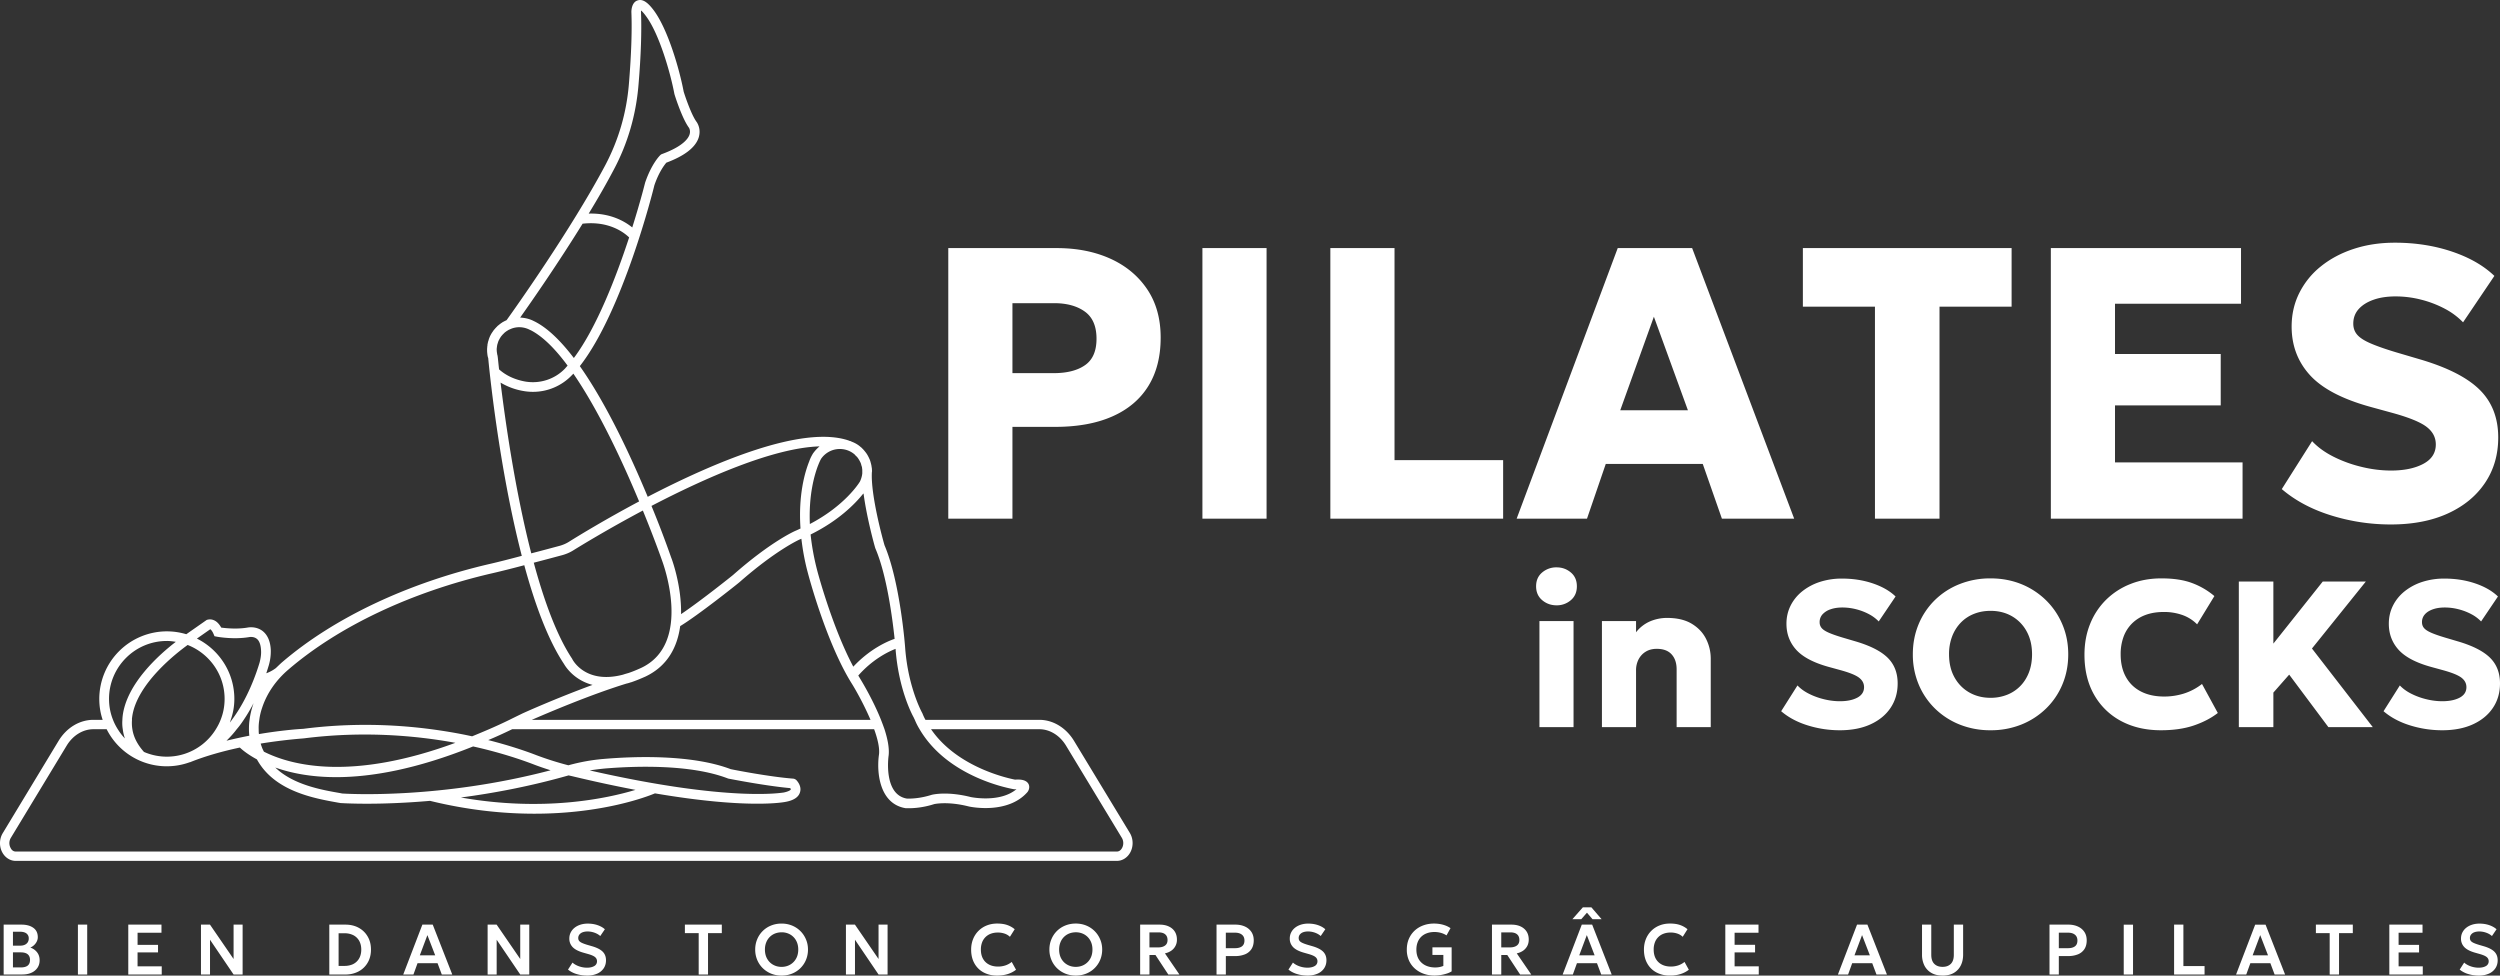 <?xml version="1.0" encoding="UTF-8"?>
<svg xmlns="http://www.w3.org/2000/svg" width="200.297" height="78.162">
  <rect width="100%" height="100%" fill="#333333" stroke="none"/>
  <path d="M51.085.034c.49-.17.95.34 1.29.79 1.14 1.53 2.06 4.72 2.4 6.52.16.51.64 1.9 1.04 2.43.04.06.37.54.17 1.22-.24.8-1.12 1.49-2.6 2.04-.14.17-.59.73-.96 1.82-.09.4-2.53 10.09-5.97 14.48 2.14 3.03 4.09 7.23 5.44 10.47 5.32-2.76 12.39-5.77 16.1-4.51l.07.03.12.03v.01l.07.03c.26.1.5.24.7.42.04.03.09.07.13.12.02.02.05.04.07.07.06.06.13.15.21.25l.05.07c.03.04.06.09.09.14.02.04.05.09.08.15.04.08.06.13.09.19.03.08.06.16.08.25.02.06.03.12.05.19.01.04.02.11.03.19.01.02.01.07.02.12 0 .08.01.15.01.22l-.01.03c-.12 1.84.91 5.55 1.01 5.88 1.25 2.95 1.65 8.08 1.66 8.3.202 2.54.956 4.313 1.246 4.914l.06.122c.033.066.053.1.054.103l.02.04c.07.18.15.35.24.51h9.12c1.1 0 2.14.63 2.78 1.68l4.48 7.39c.28.47.29 1.09.02 1.57-.23.41-.63.66-1.06.66H1.255c-.43 0-.83-.25-1.06-.66-.27-.48-.26-1.1.03-1.57l4.47-7.39c.64-1.05 1.68-1.68 2.79-1.68h.74c-.18-.53-.27-1.09-.27-1.68a5.42 5.42 0 0 1 5.41-5.41c.54 0 1.06.08 1.56.23l1.63-1.14c.13-.05.34-.08.56.01.24.09.44.3.61.6.38.05 1.26.14 2.09 0 .05-.01.68-.14 1.22.27.4.31.63.83.66 1.53.01.39-.04.81-.16 1.22-.05.17-.12.39-.2.64.44-.16.76-.41.77-.42.16-.15.32-.31.49-.46 4.14-3.55 10.05-6.35 16.64-7.88.7-.16 1.64-.4 2.57-.65-1.85-7.16-2.64-15.24-2.69-15.85a.495.495 0 0 1-.04-.13c-.02-.09-.03-.19-.04-.29-.01-.08-.01-.16-.01-.24 0-.06 0-.12.01-.18 0-.03 0-.07.01-.11l.01-.08c0-.06.01-.12.03-.17 0-.04.02-.12.05-.19.02-.1.06-.2.1-.3.03-.07.06-.13.1-.2.02-.04.05-.09.09-.15.03-.04.07-.1.11-.16.02-.03.07-.09.12-.14 0-.01.03-.04.06-.07.02-.02.05-.06.09-.09.03-.04.06-.07.1-.1l.05-.04c.11-.09.2-.16.29-.21v-.01l.21-.11.13-.06c.57-.79 5.14-7.21 7.91-12.42 1.06-2.01 1.7-4.19 1.89-6.49.19-2.29.26-4.29.2-5.78 0-.15.03-.78.5-.93Zm23.51 58.39c2.12 3.1 6.28 3.95 6.73 4.04.41-.03.89 0 1.08.35.12.24.03.5-.09.65-1.58 1.8-4.57 1.18-4.69 1.15-1.73-.44-2.77-.19-2.78-.19-.9.29-1.65.33-2.02.33h-.25c-2.16-.34-2.35-2.97-2.15-4.31.06-.52-.11-1.25-.39-2.02h-29c-.66.32-1.29.61-1.92.87 1.69.43 3.01.88 3.86 1.21.85.32 1.71.59 2.56.81.91-.25 1.86-.43 2.84-.51 2.45-.21 7.03-.37 10.17.82.33.07 3.15.62 5.01.76.09.01.17.05.24.11.05.05.46.48.3.98-.11.39-.5.65-1.15.77-.15.03-3.03.59-10.47-.68-.67.28-4.21 1.63-9.66 1.63-2.44 0-5.26-.27-8.36-1.03-2.08.18-3.82.23-5.06.23-1.28 0-2.03-.05-2.05-.05h-.04l-.18-.03c-1.96-.35-5.14-.91-6.54-3.47-.7-.38-1.15-.74-1.37-.95-1.31.28-2.71.66-4 1.18v-.01a5.385 5.385 0 0 1-6.67-2.64h-1.06c-.84 0-1.64.49-2.14 1.31l-4.48 7.4a.81.81 0 0 0-.01.81c.05.11.18.28.4.28h88.23c.22 0 .35-.17.41-.28.14-.25.13-.57-.01-.81l-4.48-7.4c-.5-.82-1.3-1.31-2.14-1.31Zm-29.04 3.7c-3.09.88-6.04 1.43-8.63 1.77 6.63 1.17 11.7.08 13.99-.61-1.52-.29-3.22-.65-5.09-1.1Zm26.2-10.14c-.64.25-1.86.86-2.99 2.14l.192.32c.125.206 1.005 1.667 1.628 3.23l.144.375.136.375c.25.78.4 1.53.33 2.12-.01.04-.44 3.14 1.48 3.44h.13c.29 0 .98-.03 1.83-.3.07-.02 1.23-.31 3.16.18.02 0 2.32.48 3.65-.64-.03.01-.07.01-.11.01h-.09c-.22-.04-5.28-.9-7.57-4.81-.14-.23-.27-.48-.38-.75l-.045-.092-.045-.099c-.14-.25-1.2-2.25-1.45-5.44Zm-33.85 7.82c-4.57 1.84-8.19 2.46-10.97 2.46-2.06 0-3.67-.34-4.88-.77 1.45 1.39 3.71 1.79 5.21 2.05l.15.03c.42.03 7.83.47 16.7-1.86-.47-.15-.95-.31-1.41-.49-1-.38-2.65-.94-4.8-1.42Zm20.4 2.56c-3-1.15-7.47-.99-9.87-.79-.4.04-.8.09-1.19.15 11.29 2.57 15.5 1.77 15.55 1.77.43-.09.55-.21.56-.24.01-.02-.01-.06-.04-.11-.414-.038-.863-.091-1.316-.153l-.454-.064c-1.585-.231-3.093-.529-3.18-.544Zm-21.82-2.85c-3.27-.6-7.44-.95-12.12-.36-.04.01-1.51.1-3.48.42.03.11.07.22.11.33.04.11.1.22.15.32 2.22 1.12 7.02 2.35 15.34-.71Zm-21.45-7.84c-.79.57-4.12 3.1-4.45 5.8-.01.07-.02.13-.01.2-.02.26-.01.51.03.75.1.65.42 1.25.93 1.82a4.608 4.608 0 0 0 5.76-1.82c.15-.24.28-.49.38-.75.21-.52.32-1.09.32-1.68 0-1.97-1.23-3.64-2.96-4.32Zm5.28 4.66c-.23.45-.49.9-.79 1.34-.17.26-.35.51-.56.75-.24.32-.52.63-.82.92.62-.15 1.25-.29 1.83-.4-.02-.17-.03-.35-.03-.52 0-.25.01-.5.05-.75.05-.41.15-.83.29-1.25Zm-6.95-4.98c-2.55 0-4.63 2.08-4.63 4.64 0 .59.11 1.16.32 1.68.1.26.23.51.38.75l.126.192c.131.191.28.375.444.547-.08-.24-.14-.49-.17-.74-.04-.24-.05-.49-.03-.75 0-.09.01-.19.02-.29.31-2.63 2.97-4.97 4.26-5.96-.24-.04-.47-.07-.72-.07Zm28.64-6.07c-.94.25-1.89.49-2.59.65-6.47 1.5-12.27 4.24-16.32 7.72-.98.84-1.7 1.88-2.08 3.01-.12.34-.2.68-.24 1.01-.04.25-.06.5-.05.75 0 .13 0 .26.02.39 1.35-.23 2.47-.34 3.07-.39l.21-.015c.152-.01.242-.016.27-.016 3.81-.49 7.3-.36 10.25.03 1.19.16 2.29.35 3.28.57.44-.18.9-.37 1.36-.57.53-.23 1.08-.48 1.63-.75.32-.16.65-.32.98-.48.04-.03 2.76-1.25 5.68-2.32-1.51-.39-2.18-1.49-2.29-1.68-1.29-1.94-2.34-4.81-3.18-7.91Zm117.475 1.055c.894 0 1.721.158 2.48.466a6.078 6.078 0 0 1 1.978 1.3 5.906 5.906 0 0 1 1.304 1.94c.31.736.463 1.529.463 2.379 0 .86-.154 1.66-.463 2.4a5.784 5.784 0 0 1-1.304 1.933 6.063 6.063 0 0 1-1.979 1.289 6.526 6.526 0 0 1-2.479.461 6.56 6.56 0 0 1-2.484-.461 6 6 0 0 1-1.979-1.289 5.833 5.833 0 0 1-1.3-1.933 6.176 6.176 0 0 1-.463-2.4c0-.867.155-1.67.463-2.41a5.843 5.843 0 0 1 1.3-1.934 5.939 5.939 0 0 1 1.98-1.281 6.617 6.617 0 0 1 2.483-.46Zm36.36.016c.884 0 1.704.128 2.462.384.76.257 1.368.606 1.83 1.05l-1.35 2a3.063 3.063 0 0 0-.783-.583 4.566 4.566 0 0 0-1.018-.391 4.444 4.444 0 0 0-1.109-.143c-.366 0-.686.05-.957.147-.273.097-.486.231-.638.404a.908.908 0 0 0-.23.625c0 .19.057.35.172.48.114.13.306.253.575.37.27.117.634.245 1.096.383l1.016.3c1.195.35 2.06.79 2.593 1.317.532.527.798 1.213.798 2.059 0 .739-.188 1.39-.566 1.954-.377.564-.912 1.003-1.603 1.32-.692.318-1.513.476-2.463.476a8.6 8.6 0 0 1-2.579-.392c-.837-.26-1.544-.64-2.12-1.133l1.306-2.066c.245.26.557.486.934.673.378.19.782.336 1.213.438.43.104.848.154 1.253.154.568 0 1.032-.095 1.393-.285.361-.193.541-.472.541-.84 0-.3-.13-.55-.39-.754-.262-.203-.744-.4-1.442-.596l-1.002-.275c-1.205-.333-2.07-.789-2.595-1.366-.524-.578-.787-1.275-.787-2.091 0-.524.11-1.005.33-1.447.218-.44.53-.826.932-1.15a4.446 4.446 0 0 1 1.417-.755 5.67 5.67 0 0 1 1.771-.267Zm-22.668-.016c.972 0 1.79.125 2.45.372a5.996 5.996 0 0 1 1.792 1.046l-1.384 2.265a3.105 3.105 0 0 0-1.17-.745 4.396 4.396 0 0 0-1.505-.246c-.544 0-1.029.08-1.454.237a3.02 3.02 0 0 0-1.083.68 2.935 2.935 0 0 0-.68 1.066 4.023 4.023 0 0 0-.233 1.41c0 .705.14 1.31.421 1.815.28.507.682.894 1.204 1.163.523.27 1.148.404 1.875.404a5.3 5.3 0 0 0 1.555-.236 4.626 4.626 0 0 0 1.462-.771l1.267 2.324c-.539.417-1.183.751-1.933 1.005-.75.253-1.626.379-2.626.379-1.21 0-2.276-.248-3.196-.741a5.361 5.361 0 0 1-2.154-2.1c-.517-.907-.775-1.976-.775-3.21 0-.9.151-1.723.454-2.47a5.684 5.684 0 0 1 1.284-1.939 5.783 5.783 0 0 1 1.954-1.26c.75-.299 1.575-.448 2.475-.448Zm-25.593.016c.884 0 1.704.128 2.462.384.76.257 1.37.606 1.83 1.05l-1.35 2a3.087 3.087 0 0 0-.783-.583 4.539 4.539 0 0 0-1.017-.391 4.456 4.456 0 0 0-1.109-.143c-.366 0-.686.05-.958.147a1.51 1.51 0 0 0-.638.404.907.907 0 0 0-.229.625.7.7 0 0 0 .171.48c.114.13.306.253.575.37.27.117.634.245 1.096.383l1.017.3c1.194.35 2.058.79 2.592 1.317.533.527.8 1.213.8 2.059 0 .739-.19 1.39-.567 1.954-.378.564-.913 1.003-1.604 1.32-.692.318-1.513.476-2.463.476-.883 0-1.743-.13-2.579-.392-.837-.26-1.544-.64-2.12-1.133l1.307-2.066c.244.26.556.486.933.673.378.19.783.336 1.213.438.43.104.848.154 1.254.154.567 0 1.031-.095 1.392-.285.361-.193.542-.472.542-.84 0-.3-.13-.55-.392-.754-.26-.203-.742-.4-1.44-.596l-1.002-.275c-1.206-.333-2.07-.789-2.596-1.366-.524-.578-.787-1.275-.787-2.091 0-.524.11-1.005.33-1.447.22-.44.53-.826.932-1.15a4.456 4.456 0 0 1 1.417-.755 5.67 5.67 0 0 1 1.771-.267Zm34.56.235v4.975l3.958-4.975h3.451l-4.317 5.368 4.875 6.3h-3.558l-3.142-4.208-1.267 1.44v2.767h-2.767V46.59h2.767Zm-48.569 2.917c.801 0 1.46.158 1.976.47.516.314.898.72 1.145 1.218s.371 1.024.371 1.58v5.482h-2.733v-4.625c0-.511-.135-.913-.405-1.208-.269-.295-.665-.441-1.187-.441-.333 0-.624.072-.87.22-.248.147-.44.352-.58.612a1.905 1.905 0 0 0-.209.91v4.532h-2.733v-8.5h2.733v.9a2.85 2.85 0 0 1 1.126-.876 3.472 3.472 0 0 1 1.366-.274Zm-7.5.25v8.5h-2.733v-8.5h2.733Zm-109.225.656-1.07.75c1.77.88 3 2.71 3 4.83 0 .59-.1 1.15-.29 1.68-.02.08-.04.15-.07.22.06-.07.11-.14.16-.22 1.28-1.7 1.97-3.75 2.22-4.58.09-.34.14-.67.12-.97-.02-.47-.14-.79-.35-.95-.26-.2-.6-.13-.6-.13-1.25.21-2.52-.02-2.57-.03l-.21-.04-.08-.19c-.11-.25-.21-.34-.26-.37Zm47.36-7.25-.14.06c-.02.01-1.87.83-4.83 3.43-.15.13-3.3 2.64-4.74 3.51-.22 1.62-.97 3.18-2.78 4.04-.4.18-.77.33-1.12.45-.03.01-.06.02-.08.02-.11.04-.21.07-.31.09-2.9.89-6.36 2.37-7.6 2.91h27.14c-.49-1.15-1.11-2.27-1.46-2.84-2.07-3.27-3.51-8.74-3.57-8.97-.26-.97-.41-1.87-.51-2.7Zm95.275 5.777c-.478 0-.92.08-1.325.242a3.002 3.002 0 0 0-1.055.699 3.276 3.276 0 0 0-.696 1.102 3.95 3.95 0 0 0-.249 1.44c0 .706.144 1.32.433 1.841.29.523.685.927 1.187 1.214.503.286 1.071.43 1.705.43a3.56 3.56 0 0 0 1.325-.243c.405-.16.758-.393 1.058-.7.3-.305.532-.674.696-1.103.164-.432.246-.912.246-1.438 0-.705-.145-1.32-.433-1.841a3.094 3.094 0 0 0-1.184-1.215c-.5-.285-1.069-.428-1.708-.428ZM51.505 40.903c-2.8 1.49-4.96 2.81-5.54 3.17-.28.18-.58.31-.9.4-.52.14-1.37.37-2.3.61.82 3.04 1.84 5.84 3.07 7.69l.02.04c.05.1 1.08 2.02 4.06 1.24.14-.05.29-.09.43-.13.33-.11.67-.25 1.04-.42 4.16-1.98 1.69-8.5 1.67-8.56-.02-.06-.6-1.72-1.55-4.04Zm17.68-1.38-.03.05-.03.02c-.62.77-1.93 2.12-4.18 3.23.09.86.25 1.81.52 2.85.01.05 1.19 4.53 2.9 7.74 1.32-1.41 2.7-2.02 3.31-2.23-.17-1.61-.62-5.09-1.53-7.22l-.02-.05c-.04-.12-.68-2.4-.94-4.39Zm-3.52-3.76c-3.72.11-9.2 2.55-13.47 4.77a81.39 81.39 0 0 1 1.58 4.14c.02.03.84 2.2.79 4.53 1.54-1.03 4.14-3.11 4.17-3.14 3.05-2.69 4.95-3.52 5.03-3.55.12-.05.24-.11.37-.17-.18-2.69.35-4.51.7-5.38.06-.18.14-.35.23-.51.02-.04.04-.06.04-.07l.01-.02c.16-.23.34-.43.55-.6Zm59.047 9.693c.44 0 .82.137 1.142.41.322.27.483.64.483 1.108 0 .466-.16.836-.483 1.111a1.703 1.703 0 0 1-1.142.413c-.445 0-.829-.138-1.154-.413-.325-.275-.488-.645-.488-1.111 0-.467.163-.837.488-1.109a1.736 1.736 0 0 1 1.154-.409ZM45.935 29.934c-.04.05-.08.09-.12.13-.82.86-1.95 1.33-3.11 1.33-.24 0-.49-.02-.73-.06a5.28 5.28 0 0 1-1.87-.68c.36 2.95 1.15 8.58 2.46 13.68.93-.24 1.78-.47 2.3-.61.24-.07.48-.17.69-.3.91-.57 3.02-1.85 5.65-3.25-1.32-3.17-3.23-7.28-5.27-10.24Zm145.936-10.49c1.641 0 3.167.237 4.576.712 1.41.476 2.541 1.125 3.4 1.95l-2.51 3.718a5.711 5.711 0 0 0-1.455-1.085 8.475 8.475 0 0 0-1.889-.727 8.208 8.208 0 0 0-2.06-.264c-.68 0-1.275.09-1.78.272-.506.18-.9.43-1.185.75-.284.32-.426.708-.426 1.161 0 .351.106.648.317.89.212.244.568.474 1.07.69.5.217 1.178.454 2.035.713l1.89.557c2.22.65 3.824 1.466 4.815 2.447.991.98 1.486 2.255 1.486 3.823 0 1.374-.35 2.585-1.053 3.631-.702 1.048-1.695 1.867-2.98 2.455-1.286.588-2.81.883-4.576.883-1.64 0-3.239-.244-4.792-.729-1.554-.485-2.867-1.187-3.94-2.105l2.43-3.84c.454.485 1.032.903 1.734 1.254s1.453.623 2.253.812a9.97 9.97 0 0 0 2.33.288c1.053 0 1.915-.178 2.586-.534.671-.356 1.007-.875 1.007-1.558 0-.557-.243-1.024-.728-1.4-.485-.377-1.378-.745-2.679-1.108l-1.858-.51c-2.24-.62-3.848-1.467-4.823-2.54-.975-1.073-1.463-2.37-1.463-3.887 0-.97.203-1.864.612-2.685a6.359 6.359 0 0 1 1.733-2.138c.75-.603 1.626-1.07 2.633-1.4 1.006-.33 2.103-.496 3.29-.496ZM67.275 35.974c-.6 0-1.16.3-1.5.8v.01c-.02.02-.1.18-.21.45v.02l-.02.03c-.29.76-.76 2.35-.66 4.7 2.81-1.47 3.94-3.28 4.01-3.4l.02-.04c.09-.2.15-.41.17-.62v-.31c-.01-.02-.01-.04-.01-.06-.01-.07-.01-.1-.02-.14-.02-.06-.02-.09-.04-.12l-.01-.04c-.01-.06-.03-.11-.05-.17-.02-.04-.04-.07-.05-.1a2.423 2.423 0 0 0-.14-.24l-.04-.06c-.05-.06-.09-.11-.14-.15l-.07-.07c-.02-.03-.03-.04-.04-.05a1.8 1.8 0 0 0-1.2-.44Zm17.386-16.097c1.62 0 3.055.284 4.305.851 1.25.568 2.232 1.386 2.95 2.454.717 1.07 1.075 2.358 1.075 3.864 0 1.529-.33 2.823-.99 3.886-.66 1.064-1.62 1.874-2.88 2.431-1.26.558-2.788.837-4.584.837h-3.422v7.355h-5.14V19.877h8.686Zm16.815 0v21.678h-5.14V19.876h5.14Zm10.251 0v16.986h8.702v4.692h-13.843V19.877h5.141Zm23.845 0 8.175 21.678h-5.79l-1.533-4.383h-7.773l-1.503 4.383h-5.636l8.098-21.678h5.962Zm25.595 0v4.692h-5.776v16.986h-5.172V24.569h-5.775v-4.692h16.723Zm18.38 0v4.46h-10.096v4.025h8.47v4.118h-8.47v4.569h10.22v4.506h-15.36V19.877h15.236Zm-47.04 5.497-2.695 7.494h5.42l-2.726-7.494Zm-90.082 1.04c-.48-.24-1.01-.26-1.48-.07l-.16.07c-.02.01-.05.02-.07.04-.11.06-.19.12-.28.19l-.184.184a.135.135 0 0 0-.026.035c-.04.04-.05.06-.07.08-.04.06-.06.08-.07.11-.03.04-.05.07-.06.1-.04.07-.06.11-.08.15-.03.07-.05.14-.07.21-.02.05-.03.09-.04.14-.01.07-.02.1-.02.14l-.01.07c-.01.07-.01.12-.01.16l.01.16.03.2c.01.05.02.08.03.12l.01.08c.01.03.04.39.11 1.01.56.5 1.27.83 2.12.98 1.16.19 2.34-.19 3.16-1.04l.21-.24c-.98-1.33-1.99-2.35-2.98-2.85v.01c-.03-.02-.05-.03-.07-.04Zm42.02-2.124h-3.33v5.606h3.298c1.074 0 1.915-.215 2.524-.644.61-.427.914-1.131.914-2.113 0-1.002-.313-1.727-.937-2.175-.625-.45-1.448-.674-2.47-.674Zm-34.04-5.267c-.39-.38-1.61-1.34-3.73-1.1-1.98 3.2-4.05 6.18-5 7.52.37.02.74.1 1.07.27 1.08.51 2.17 1.58 3.23 2.97 1.83-2.44 3.4-6.52 4.43-9.66Zm.96-18.18c-.01.04-.01.08-.01.1.06 1.53 0 3.51-.2 5.86-.2 2.41-.86 4.69-1.98 6.79-.6 1.14-1.29 2.34-2.01 3.52 1.74-.05 2.89.62 3.49 1.11.338-1.07.6-1.988.776-2.627l.075-.275c.114-.424.175-.671.18-.688.53-1.55 1.19-2.18 1.22-2.21l.06-.05.07-.03c1.69-.62 2.11-1.25 2.21-1.57.1-.32-.05-.54-.05-.54-.56-.76-1.14-2.61-1.16-2.69l-.01-.04c-.31-1.65-1.21-4.8-2.27-6.21-.18-.25-.31-.38-.39-.45ZM1.038 77.509h.625c.25 0 .436-.05.559-.15.122-.1.183-.25.183-.448 0-.196-.06-.346-.182-.452-.122-.104-.308-.157-.557-.157h-.628v1.207Zm0-1.744h.58c.139 0 .26-.022.362-.069a.542.542 0 0 0 .239-.197.552.552 0 0 0 .084-.31.475.475 0 0 0-.181-.4c-.121-.093-.293-.14-.516-.14h-.568v1.116Zm-.745 2.312V74.08h1.433c.39 0 .705.085.944.256.238.17.358.421.358.754 0 .124-.03.24-.086.351a1.028 1.028 0 0 1-.514.479c.218.07.396.194.537.37.14.177.21.392.21.649 0 .224-.055.42-.17.593a1.118 1.118 0 0 1-.482.4c-.21.098-.457.144-.743.144H.293Zm5.95.002h.744V74.08h-.745v3.997Zm4.034 0v-3.999h2.66v.651h-1.915v.969h1.639v.608h-1.64v1.114h1.937v.657m3.143 0v-3.999h.722l1.891 2.754v-2.754h.724v3.999h-.722l-1.89-2.788v2.788m10.302-.691h.48c.2 0 .38-.03.545-.088a1.129 1.129 0 0 0 .695-.669c.064-.163.096-.345.096-.55 0-.273-.056-.507-.167-.704a1.138 1.138 0 0 0-.467-.45 1.526 1.526 0 0 0-.702-.154h-.48v2.615Zm-.745.69V74.08h1.293c.402 0 .757.085 1.065.254.309.17.548.405.721.706.175.3.26.647.26 1.04 0 .293-.048.563-.147.808a1.84 1.84 0 0 1-1.07 1.042c-.25.098-.526.148-.83.148h-1.292Zm7.251-1.536h1.233l-.625-1.621-.608 1.621Zm-1.328 1.537 1.533-3.998h.831l1.565 3.998h-.839l-.34-.906h-1.605l-.328.906h-.817Zm6.761 0v-3.999h.722l1.891 2.754v-2.754h.724v3.999h-.722l-1.89-2.788v2.788m7.238.084c-.285 0-.564-.04-.835-.124a1.962 1.962 0 0 1-.687-.356l.36-.561c.091.084.201.156.328.217a1.917 1.917 0 0 0 .837.191c.238 0 .43-.045.578-.132a.423.423 0 0 0 .221-.385.42.42 0 0 0-.152-.328c-.102-.09-.292-.173-.57-.252l-.386-.11c-.39-.112-.672-.26-.847-.445a.953.953 0 0 1-.263-.683c0-.177.037-.339.11-.485a1.13 1.13 0 0 1 .308-.378c.133-.107.29-.189.47-.247.181-.058.377-.087.591-.087.28 0 .54.04.78.122.24.082.435.193.588.331l-.369.543a1.226 1.226 0 0 0-.283-.192 1.678 1.678 0 0 0-.73-.174c-.15 0-.282.023-.394.063a.589.589 0 0 0-.263.183.44.44 0 0 0-.094.283c0 .084.021.155.064.216.043.06.117.115.221.165.105.05.25.104.434.16l.406.118c.382.114.661.258.836.433.175.177.263.405.263.687 0 .241-.06.456-.183.64a1.205 1.205 0 0 1-.524.432 1.946 1.946 0 0 1-.815.155m8.948-.084v-3.319h-1.105v-.68h2.958v.68h-1.105v3.319m5.893-.614c.19 0 .366-.034.528-.1a1.27 1.27 0 0 0 .707-.716c.067-.17.101-.36.101-.57 0-.28-.059-.523-.176-.73a1.247 1.247 0 0 0-.478-.484 1.362 1.362 0 0 0-.682-.17c-.188 0-.364.034-.525.097a1.247 1.247 0 0 0-.707.718c-.068.17-.102.36-.102.57 0 .279.06.524.176.73.117.208.277.37.478.482.202.115.428.173.68.173m0 .698a2.2 2.2 0 0 1-.84-.158 2.087 2.087 0 0 1-.67-.44 1.994 1.994 0 0 1-.444-.663 2.106 2.106 0 0 1-.159-.822c0-.298.053-.572.16-.826a2 2 0 0 1 1.113-1.102c.257-.104.537-.157.84-.157.302 0 .582.055.84.16a2.036 2.036 0 0 1 1.115 1.11c.107.25.161.523.161.815 0 .294-.054.568-.16.822a2.015 2.015 0 0 1-1.117 1.103 2.199 2.199 0 0 1-.839.158m5.156-.084v-3.999h.722l1.891 2.754v-2.754h.724v3.999h-.722L68.5 75.29v2.788m11.386.084a2.24 2.24 0 0 1-1.088-.255 1.814 1.814 0 0 1-.729-.723c-.175-.312-.262-.68-.262-1.1 0-.304.052-.585.154-.84a1.937 1.937 0 0 1 1.097-1.097c.255-.102.534-.153.836-.153.317 0 .586.04.808.119.223.078.421.19.594.336l-.383.607a1.141 1.141 0 0 0-.425-.256 1.633 1.633 0 0 0-.539-.086c-.212 0-.4.032-.569.096a1.173 1.173 0 0 0-.699.701 1.594 1.594 0 0 0-.094.564c0 .288.056.533.168.735.113.203.273.359.48.467.207.11.453.163.737.163.194 0 .383-.03.566-.088.184-.06.357-.153.52-.283l.344.626c-.19.148-.41.264-.66.345a2.744 2.744 0 0 1-.856.122m6.304-.698c.19 0 .366-.034.528-.1a1.27 1.27 0 0 0 .707-.716c.067-.17.101-.36.101-.57 0-.28-.059-.523-.176-.73a1.247 1.247 0 0 0-.478-.484 1.362 1.362 0 0 0-.682-.17c-.188 0-.364.034-.525.097a1.247 1.247 0 0 0-.707.718c-.068.17-.102.36-.102.57 0 .279.06.524.176.73.117.208.277.37.48.482.2.115.426.173.678.173m0 .698a2.2 2.2 0 0 1-.84-.158 2.087 2.087 0 0 1-.67-.44 1.994 1.994 0 0 1-.444-.663 2.106 2.106 0 0 1-.159-.822c0-.298.053-.572.16-.826a2 2 0 0 1 1.113-1.102c.257-.104.537-.157.84-.157.302 0 .582.055.84.16a2.036 2.036 0 0 1 1.115 1.11c.107.25.161.523.161.815 0 .294-.054.568-.16.822a2.015 2.015 0 0 1-1.117 1.103 2.199 2.199 0 0 1-.839.158m5.902-2.257h.696c.236 0 .42-.05.554-.15.134-.099.2-.244.2-.439 0-.198-.06-.35-.182-.454-.12-.106-.299-.16-.534-.16h-.734v1.203Zm-.745 2.173V74.08h1.55c.284 0 .53.047.738.144.21.096.373.235.487.413.113.178.172.393.172.64a1.048 1.048 0 0 1-.463.898 1.374 1.374 0 0 1-.498.207l1.162 1.696h-.892l-1.03-1.566h-.48v1.566h-.746Zm6.865-2.111h.737c.238 0 .423-.05.555-.148.132-.099.2-.254.2-.464 0-.207-.069-.363-.205-.47-.137-.108-.318-.16-.545-.16h-.742v1.242Zm-.745 2.11v-3.998h1.502c.287 0 .542.05.766.15.223.1.396.245.523.432.127.19.19.415.19.68 0 .27-.058.5-.176.686a1.105 1.105 0 0 1-.51.426 2.021 2.021 0 0 1-.809.145h-.74v1.478h-.746Zm7.284.085c-.285 0-.564-.04-.835-.124a1.962 1.962 0 0 1-.687-.356l.36-.561c.091.084.201.156.328.217a1.917 1.917 0 0 0 .837.191c.238 0 .43-.045.578-.132a.423.423 0 0 0 .221-.385.42.42 0 0 0-.152-.328c-.102-.09-.292-.173-.57-.252l-.386-.11c-.39-.112-.672-.26-.847-.445a.953.953 0 0 1-.263-.683c0-.177.037-.339.11-.485a1.13 1.13 0 0 1 .308-.378c.133-.107.29-.189.47-.247.181-.058.377-.087.591-.087.28 0 .54.04.78.122.24.082.435.193.588.331l-.369.543a1.226 1.226 0 0 0-.283-.192 1.678 1.678 0 0 0-.73-.174c-.15 0-.282.023-.394.063a.589.589 0 0 0-.263.183.44.44 0 0 0-.094.283c0 .084.021.155.064.216.043.06.117.115.221.165.105.05.25.104.434.16l.406.118c.382.114.661.258.836.433.175.177.263.405.263.687 0 .241-.06.456-.183.64a1.205 1.205 0 0 1-.524.432 1.946 1.946 0 0 1-.815.155m10.198 0c-.314 0-.606-.048-.878-.144a2.149 2.149 0 0 1-.712-.415 1.91 1.91 0 0 1-.477-.655 2.1 2.1 0 0 1-.17-.864c0-.317.054-.606.164-.862.111-.258.265-.476.461-.66a2.05 2.05 0 0 1 .693-.42c.264-.098.552-.148.862-.148.143 0 .29.012.44.034.15.023.3.061.451.114.15.053.294.128.431.22l-.32.58a1.648 1.648 0 0 0-.458-.204 1.902 1.902 0 0 0-.51-.067c-.223 0-.423.033-.602.099-.179.065-.33.16-.457.281a1.23 1.23 0 0 0-.288.447c-.067.173-.1.37-.1.586 0 .307.065.567.196.78.13.212.31.374.536.484.228.11.487.164.778.164.137 0 .262-.014.374-.038.112-.026.205-.055.277-.087v-.88h-.876V75.9h1.54v1.924a1.694 1.694 0 0 1-.406.182 3.325 3.325 0 0 1-.949.155m5.33-2.257h.697c.235 0 .42-.05.554-.15.133-.099.2-.244.2-.439 0-.198-.06-.35-.18-.454-.122-.106-.3-.16-.537-.16h-.734v1.203Zm-.744 2.173V74.08h1.55c.284 0 .53.047.74.144.208.096.37.235.485.413.114.178.171.393.171.64 0 .197-.042.373-.123.523a1.057 1.057 0 0 1-.339.375 1.374 1.374 0 0 1-.498.207l1.162 1.696h-.893l-1.03-1.566h-.48v1.566h-.745Zm6.991-1.537h1.233l-.625-1.621-.608 1.621Zm-.55-2.893.838-.95h.688l.817.95h-.728l-.446-.522-.459.522h-.71Zm-.778 4.43 1.533-3.998h.831l1.565 3.998h-.839l-.34-.906h-1.605l-.328.906h-.817Zm8.592.084a2.24 2.24 0 0 1-1.088-.255 1.814 1.814 0 0 1-.729-.723c-.175-.312-.262-.68-.262-1.1 0-.304.052-.585.154-.84a1.937 1.937 0 0 1 1.097-1.097c.255-.102.534-.153.836-.153.317 0 .586.04.808.119.223.078.421.19.594.336l-.383.607a1.141 1.141 0 0 0-.425-.256 1.633 1.633 0 0 0-.539-.086c-.212 0-.4.032-.569.096a1.173 1.173 0 0 0-.699.701 1.594 1.594 0 0 0-.094.564c0 .288.056.533.168.735.113.203.273.359.48.467.207.11.453.163.736.163.195 0 .384-.03.567-.088.184-.06.357-.153.52-.283l.344.626c-.19.148-.41.264-.66.345a2.744 2.744 0 0 1-.856.122m4.44-.084v-3.999h2.66v.651h-1.916v.969h1.64v.608h-1.64v1.114h1.936v.657m7.67-1.537h1.231l-.625-1.621-.607 1.621Zm-1.329 1.537 1.533-3.998h.831l1.564 3.998h-.838l-.34-.906h-1.606l-.327.906h-.817Zm8.385.084c-.36 0-.664-.073-.908-.22a1.414 1.414 0 0 1-.554-.598 1.924 1.924 0 0 1-.184-.855V74.08h.741v2.418c0 .323.082.566.243.725.161.16.382.24.662.24s.5-.08.661-.24c.161-.16.241-.402.241-.725V74.08h.745v2.41c0 .317-.06.603-.184.854a1.41 1.41 0 0 1-.552.599c-.243.146-.548.22-.91.22m9.313-2.196h.736c.24 0 .424-.05.556-.148.132-.099.198-.254.198-.464 0-.207-.068-.363-.204-.47-.136-.108-.317-.16-.544-.16h-.742v1.242Zm-.746 2.11v-3.998h1.503c.287 0 .542.05.765.15.223.1.397.245.523.432.127.19.19.415.19.68 0 .27-.058.5-.175.686a1.11 1.11 0 0 1-.51.426 2.023 2.023 0 0 1-.81.145h-.74v1.478h-.746Zm5.947 0h.745v-3.996h-.745v3.997Zm4.035 0V74.08h.745v3.318h1.696v.68m3.851-1.536h1.233l-.625-1.621-.608 1.621Zm-1.328 1.537 1.533-3.998h.831l1.565 3.998h-.839l-.34-.906h-1.605l-.328.906h-.817Zm7.501 0v-3.319h-1.105v-.68h2.958v.68H187.4v3.319m4.03 0v-3.999h2.66v.651h-1.917v.969h1.64v.608h-1.64v1.114h1.937v.657m4.48.084c-.286 0-.565-.04-.836-.124a1.962 1.962 0 0 1-.687-.356l.36-.561c.091.084.201.156.328.217a1.917 1.917 0 0 0 .837.191c.238 0 .43-.045.578-.132a.423.423 0 0 0 .221-.385.42.42 0 0 0-.152-.328c-.102-.09-.292-.173-.57-.252l-.386-.11c-.39-.112-.672-.26-.847-.445a.953.953 0 0 1-.263-.683c0-.177.037-.339.11-.485a1.13 1.13 0 0 1 .308-.378c.133-.107.29-.189.47-.247.181-.058.377-.087.591-.087.28 0 .54.04.78.122.24.082.435.193.588.331l-.369.543a1.226 1.226 0 0 0-.283-.192 1.678 1.678 0 0 0-.73-.174c-.15 0-.282.023-.394.063a.589.589 0 0 0-.263.183.44.44 0 0 0-.094.283c0 .084.021.155.064.216.043.06.117.115.221.165.105.05.25.104.434.16l.406.118c.382.114.661.258.836.433.175.177.263.405.263.687 0 .241-.06.456-.183.64a1.205 1.205 0 0 1-.524.432 1.946 1.946 0 0 1-.815.155" fill="#FFF" fill-rule="evenodd"></path>
</svg>
